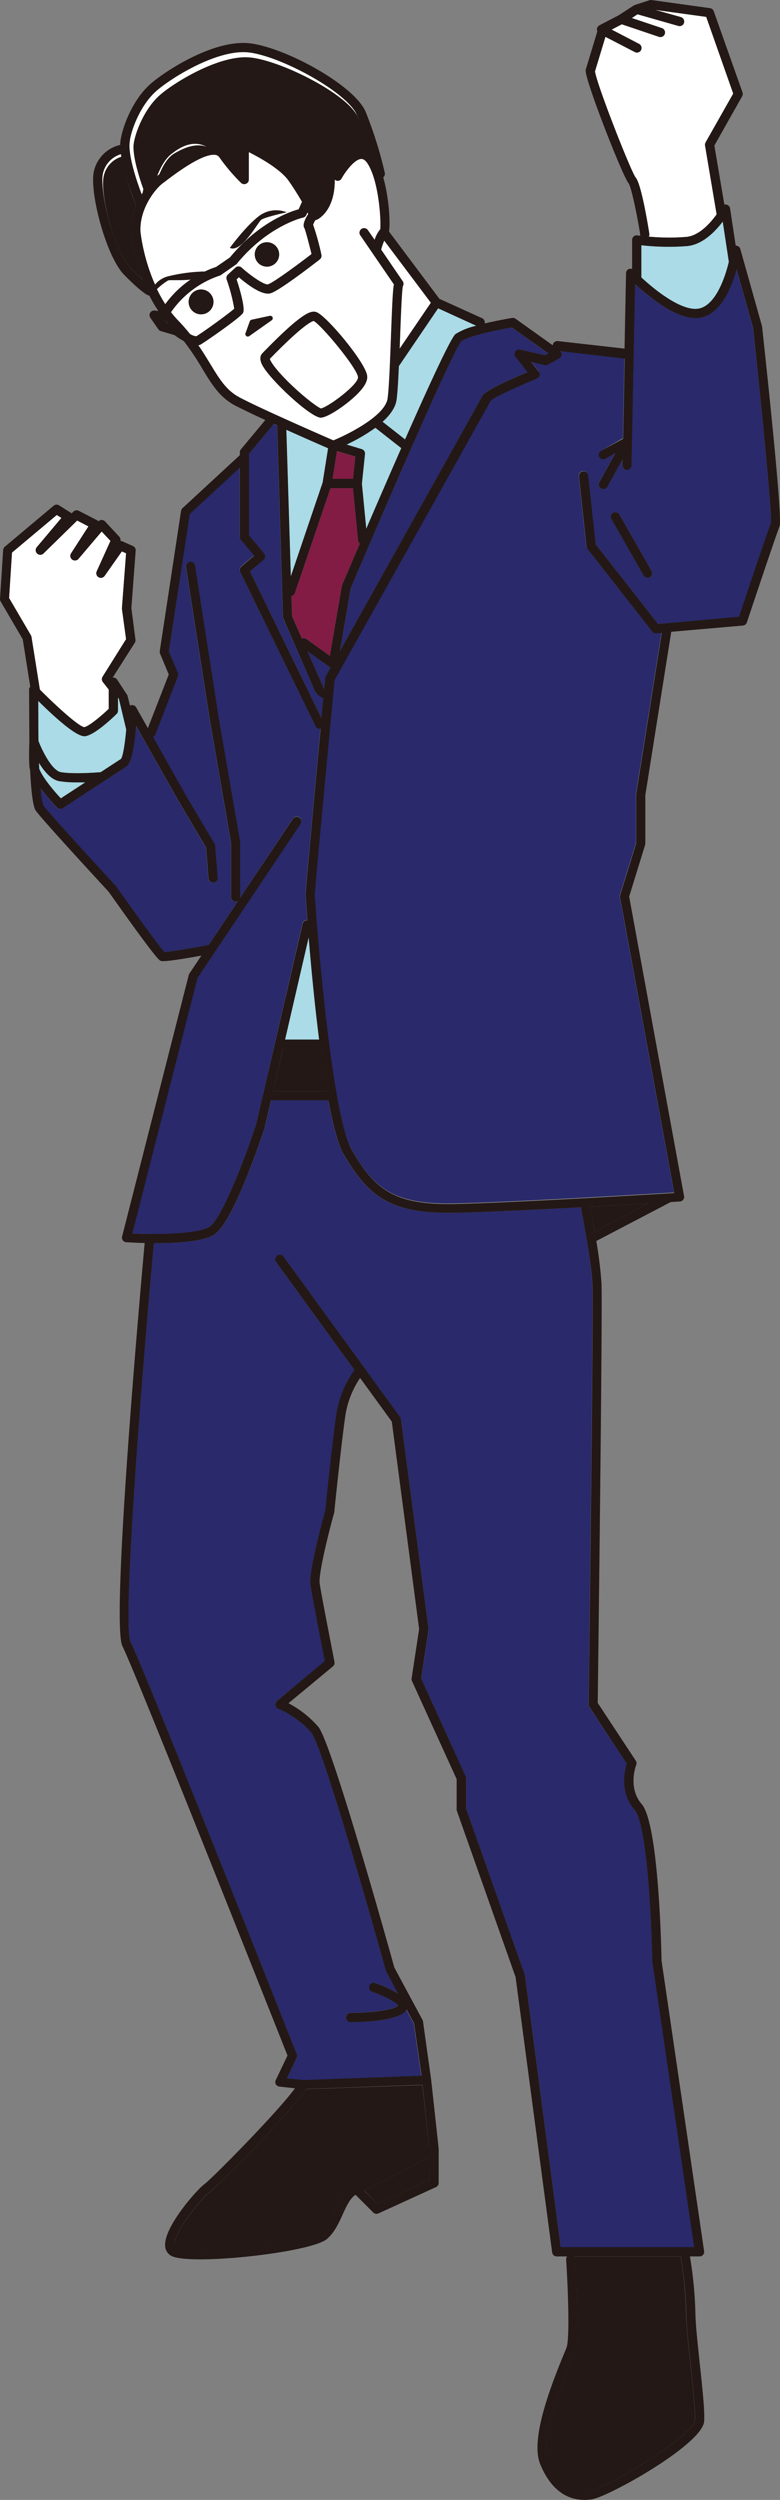 <svg id="people_02" xmlns="http://www.w3.org/2000/svg" width="225.06" height="721.156" viewBox="0 0 225.06 721.156">
  <rect x="0" y="0" width="225.06" height="721.156" fill="#808080" stroke="none"/>
  <path id="パス_1355" data-name="パス 1355" d="M41.42,48.16h0l.683-.6A46,46,0,0,1,56.62,38.891c-4.185-1.941-8.077.13-10.842,1.973C43.675,42.327,42.309,45.406,41.42,48.16Z" transform="translate(3.434 3.239)" fill="#fff"/>
  <path id="パス_1356" data-name="パス 1356" d="M37.069,55.728a1.269,1.269,0,0,1-.184-.3c-.152-.379-3.4-8.825-4.207-15A7.448,7.448,0,0,0,27.5,45.96c-1.225,5.139,3.361,23.212,7.9,27.884,1.464,1.507,2.624,2.6,3.534,3.4a56.647,56.647,0,0,1-3.252-13.53,18.225,18.225,0,0,1,1.388-7.99Z" transform="translate(2.245 3.434)" fill="#fff"/>
  <path id="パス_1357" data-name="パス 1357" d="M38.211,54.983c.314-1.474,2.472-12.132,7.08-15.536,6.125-4.532,11.394-4.055,16.2,1.084.076.065.13.152.206.217l.293.325v.065c1.355,1.865,2.515,3.86,3.545,5l.39-7.058a1.279,1.279,0,0,1,.6-1.084,1.323,1.323,0,0,1,1.236-.1c.434.2,10.159,4.911,13.78,9.953,2.331,3.252,4.792,7.036,5.919,9.064,1.171-1.149,3.2-3.86,2.743-9.616a1.29,1.29,0,0,1,1.225-1.29,1.312,1.312,0,0,1,1.334.943c.824-1.4,3.968-6.266,7.589-6.4a5.833,5.833,0,0,1,3.361.65,93.238,93.238,0,0,0-4.337-10.722c-2.84-6.429-21.542-15.948-30.714-17.054-8.868-1.084-22.214,7.286-26.41,10.842-6.581,5.551-7.763,14.5-7.784,17.346,0,4.163,2.277,10.733,3.469,13.834C38.049,55.254,38.135,55.124,38.211,54.983Z" transform="translate(2.848 1.154)" fill="#fff"/>
  <path id="パス_1358" data-name="パス 1358" d="M45.1,76.374a48.005,48.005,0,0,1,10.842-1.453,25.728,25.728,0,0,1,3.252-1.312l4.033-2.8c8.337-10.126,17.346-13.2,19.807-13.9L84,54.745c-1.084-1.919-2.5-4.152-3.87-6.093-2.4-3.393-8.424-6.722-11.5-8.272v7.914a1.312,1.312,0,0,1-.8,1.214,1.29,1.29,0,0,1-1.431-.249,52.776,52.776,0,0,1-6.266-7.394l-.13-.13a1.507,1.507,0,0,0-1.008-.553c-3.589-.52-11.752,5.659-14.43,7.7l-.694.52c-2.168,1.637-6.83,7.47-6.429,14.094a55.39,55.39,0,0,0,4.141,15.178,7.1,7.1,0,0,1,3.523-2.3Zm26.41-17.346a8.175,8.175,0,0,1,8.088-1.193S73.241,59.212,72.266,60s-5.7,9.627-9.02,8.109c0-.033,4.326-6.006,8.261-9.1Z" transform="translate(3.096 3.43)" fill="#fff"/>
  <path id="パス_1359" data-name="パス 1359" d="M42.34,47.334h0l.672-.51a45.328,45.328,0,0,1,14.181-7.34c-3.87-1.951-7.676-.076-10.365,1.474C44.747,42.152,43.3,44.873,42.34,47.334Z" transform="translate(3.511 3.285)" fill="#231815"/>
  <path id="パス_1360" data-name="パス 1360" d="M51.607,74.35c-2.743.336-5.93.054-6.5.249a16.967,16.967,0,0,0-3.252,2.526,39.583,39.583,0,0,0,2.429,4.337,29.37,29.37,0,0,1,7.329-7.112Z" transform="translate(3.47 6.289)" fill="#fff"/>
  <path id="パス_1361" data-name="パス 1361" d="M37.053,55.626a1.269,1.269,0,0,1-.184-.3,63.489,63.489,0,0,1-4-13.682,7.491,7.491,0,0,0-5.182,5.54c-1.225,5.139,3.155,21.889,7.7,26.562,1.464,1.507,2.624,2.6,3.534,3.4a56.647,56.647,0,0,1-3.252-13.53,18.225,18.225,0,0,1,1.388-7.99Z" transform="translate(2.26 3.536)" fill="#231815"/>
  <path id="パス_1362" data-name="パス 1362" d="M97.316,101.527c-.293-2.689-10.581-15.178-12.8-16.2-.531.1-3.09,1.084-12.652,10.939h0c.228.9,2.092,3.6,6.5,7.806,4.011,3.795,7.351,6.18,8.24,6.5C88.74,110.179,97.544,103.62,97.316,101.527Z" transform="translate(5.995 7.213)" fill="#fff"/>
  <path id="パス_1363" data-name="パス 1363" d="M61.68,75.91a1.323,1.323,0,0,1,.336-1.518l2.168-2.006a1.323,1.323,0,0,1,1.778,0C69,75.14,72.6,77.438,73.551,77.222c1.409-.412,7.979-5.193,12.6-8.76-.835-3.361-1.767-6.874-2.038-7.426-.217-.3-.824-1.182,1.084-4.131l-.239-.445-.325.726a1.323,1.323,0,0,1-.932.759c-.1,0-10.093,2.266-19.1,13.292a1.181,1.181,0,0,1-.271.249l-4.337,3.025a1.084,1.084,0,0,1-.4.184A27.765,27.765,0,0,0,45.58,85.244a25.924,25.924,0,0,0,2.082,2.429c1.268,1.323,2.374,2.6,3.372,3.838a4.412,4.412,0,0,0,1.919.694,133.239,133.239,0,0,0,10.993-7.979A49.948,49.948,0,0,0,61.68,75.91ZM72.153,65.274a3.523,3.523,0,1,1-2.266,4.412,3.523,3.523,0,0,1,2.266-4.412ZM55.294,85.743a3.589,3.589,0,1,1,2.115-1.759,3.589,3.589,0,0,1-2.115,1.759Z" transform="translate(3.784 4.784)" fill="#fff"/>
  <path id="パス_1364" data-name="パス 1364" d="M173.89,68.018a61.527,61.527,0,0,0,10.917.076c3.729-.4,6.949-4.087,8.673-6.5L190.12,41.738a1.453,1.453,0,0,1,.152-.878l7.979-14.094L190.488,4.617,175.755,2.6l7.426,2.114a1.325,1.325,0,1,1-.726,2.548L170.659,3.9l-1.637,1.084L177.7,7.891a1.323,1.323,0,0,1-.423,2.58,1.431,1.431,0,0,1-.423-.065L166.138,6.785,163.2,8.324l7.914,4.12a1.323,1.323,0,0,1-.618,2.5,1.355,1.355,0,0,1-.607-.152l-8.446-4.391-3.014,9.953c.488,3.751,10.3,28.719,11.72,30.616,1.789,1.962,3.979,16.327,3.979,16.447a1.29,1.29,0,0,1-.239.6Z" transform="translate(13.28 0.251)" fill="#fff"/>
  <path id="パス_1365" data-name="パス 1365" d="M184.033,65.989a69.386,69.386,0,0,1-13.313-.239v9.3c4.467,4.152,12.424,10.31,17.119,8.858,4.337-1.344,6.928-8.37,8.131-13.357L194.214,58.92C192.132,61.706,188.511,65.512,184.033,65.989Z" transform="translate(14.314 4.991)" fill="#aadbe7"/>
  <path id="パス_1366" data-name="パス 1366" d="M39.289,54.457c.314-1.474,2.233-9.757,6.841-13.14,6.125-4.521,11.405-4.044,16.208,1.138l.2.228.3.314.054.054c1.344,1.865,2.515,3.86,3.545,5.009L66.869,41a1.258,1.258,0,0,1,.607-1.084,1.344,1.344,0,0,1,1.225,0c.423.184,10.159,4.9,13.78,9.942,2.331,3.252,4.792,7.036,5.919,9.064,1.171-1.149,3.252-3.86,2.743-9.606a1.29,1.29,0,0,1,1.193-1.377,1.268,1.268,0,0,1,1.334.943c.835-1.4,3.979-6.277,7.589-6.4a5.768,5.768,0,0,1,3.35.64,90.983,90.983,0,0,0-4.337-10.722C97.4,25.933,78.7,16.414,69.558,15.3c-8.868-1.084-22.29,7.2-26.4,10.842C38.324,30.4,35.57,38.227,35.57,41.057c0,4.163,2.277,10.744,3.469,13.834C39.159,54.739,39.289,54.6,39.289,54.457Z" transform="translate(2.941 1.312)" fill="#231815"/>
  <path id="パス_1367" data-name="パス 1367" d="M97.94,142.943c3.09-7.177,6.646-15.384,10.115-23.277l-7.481-5.876a51.931,51.931,0,0,1-8.3,4.846l4.337,1.312a1.323,1.323,0,0,1,.932,1.409l-.889,8.532Z" transform="translate(7.713 9.608)" fill="#aadbe7"/>
  <path id="パス_1368" data-name="パス 1368" d="M80.646,173.237a1.333,1.333,0,0,1,1.3.119l6.765,4.9,3.415-20.133a1,1,0,0,1,.087-.293c1.258-2.96,3.036-7.134,5.117-11.991a1.29,1.29,0,0,1-.52-.911l-1.431-15.07h-6.5L78.629,160.043a1.3,1.3,0,0,1-1.019.856l.173,5.822Z" transform="translate(6.479 10.96)" fill="#821c45"/>
  <path id="パス_1369" data-name="パス 1369" d="M93.638,162.329,90.57,180.337c15.915-28.448,40.493-72.389,41.079-73.549s4.955-3.469,13.01-6.83l-3.448-4.412a1.323,1.323,0,0,1,1.333-2.049l7.036,1.637.976-.542L140.062,87.1c-4.955.856-12.858,2.6-14.571,3.968C123.355,93.431,105.282,134.922,93.638,162.329Z" transform="translate(7.57 7.362)" fill="#29296b"/>
  <path id="パス_1370" data-name="パス 1370" d="M88.306,119.634c-1.995-.867-6.83-2.981-12.056-5.334l1.3,42.282,9.183-27.1Z" transform="translate(6.365 9.651)" fill="#aadbe7"/>
  <path id="パス_1371" data-name="パス 1371" d="M107.769,77.107h0c-.3,1.464-.575,8.749-.791,14.647l-.13,3.372,9.02-13.281L102.381,64c-.293.737-.629,1.67-.911,2.569l6.245,9.15a1.323,1.323,0,0,1,.054,1.388Z" transform="translate(8.487 5.418)" fill="#fff"/>
  <path id="パス_1372" data-name="パス 1372" d="M88.55,128.04h5.919l.672-6.4-5.323-1.594Z" transform="translate(7.4 10.135)" fill="#821c45"/>
  <path id="パス_1373" data-name="パス 1373" d="M105.924,108.356c-.314,2.3-1.919,4.467-4.044,6.386l6.5,5.1c6.884-15.579,13.2-29.272,14.571-30.41a19.363,19.363,0,0,1,5.974-2.385L117.893,82,106.585,98.685C106.4,102.827,106.195,106.393,105.924,108.356Z" transform="translate(8.521 6.933)" fill="#aadbe7"/>
  <path id="パス_1374" data-name="パス 1374" d="M43.59,85.3l.412.6.954.282q-.455-.51-.878-1.084a1.084,1.084,0,0,1-.488.206Z" transform="translate(3.616 7.193)" fill="#231815"/>
  <path id="パス_1375" data-name="パス 1375" d="M75.92,278.871h9.844c-1.334-10.549-2.353-21.445-3.014-29.511Z" transform="translate(6.337 21.017)" fill="#aadbe7"/>
  <path id="パス_1376" data-name="パス 1376" d="M184.185,600.36H153.428a1.377,1.377,0,0,1,.325.759c.152,2.32,1.42,22.767-.1,26.594-.13.336-.325.8-.564,1.388-6.5,15.536-8.847,25.684-7.025,30.15,2.645,6.5,6.668,9.335,11.926,8.586,5.757-.824,30.042-16.121,30.3-20.1.184-2.765-.542-9.551-1.247-16.121-.661-6.136-1.279-11.926-1.279-15.232A120.5,120.5,0,0,0,184.185,600.36Z" transform="translate(12.189 50.554)" fill="#231815"/>
  <path id="パス_1377" data-name="パス 1377" d="M100.792,587.391l14.994-6.874V573.85c-4.163,2.277-13.812,7.491-18.756,9.757Z" transform="translate(8.113 48.323)" fill="#231815"/>
  <path id="パス_1378" data-name="パス 1378" d="M72.75,291.285H88.2c-.661-3.86-1.268-8.023-1.832-12.305a1.092,1.092,0,0,1-.249,0H75.6Z" transform="translate(6.07 23.509)" fill="#231815"/>
  <path id="パス_1379" data-name="パス 1379" d="M56.8,585.506c-2.439,1.821-10.614,11.7-10.332,15.46a.7.7,0,0,0,.4.737c4.337,2.342,38.01-1.312,41.892-4.543,1.735-1.453,2.819-3.849,3.87-6.169,1.388-3.057,2.819-6.212,5.854-7.4h0c4.011-1.539,18.008-9.172,21.466-11.058l-1.941-17.769L84.34,555.953C80.4,562.23,59.784,583.208,56.8,585.506Z" transform="translate(3.858 46.717)" fill="#231815"/>
  <path id="パス_1380" data-name="パス 1380" d="M77.344,117.052c6.342,2.873,12.63,5.616,14.43,6.4,4.564-1.886,14.972-7.155,15.655-12.121.423-3.079.7-10.842.965-17.791.369-9.985.553-13.6.846-15.081L99.483,64.2a1.323,1.323,0,0,1,2.168-1.5l1.995,2.916a8.944,8.944,0,0,1,1.659-3.046c.271-2.483-.4-13.921-3.654-18.951-.878-1.355-1.594-1.334-1.832-1.323-1.973.065-4.662,3.784-5.648,5.583a1.194,1.194,0,0,1-1.984.358c.108,9.118-4.911,11.481-5.139,11.579a1.258,1.258,0,0,1-.434.1,9.486,9.486,0,0,0-.694,1.366,75.341,75.341,0,0,1,2.4,8.673,1.344,1.344,0,0,1-.477,1.29c-1.93,1.5-11.665,9-14.159,9.757s-6.733-2.526-9.172-4.618L63.836,77c.759,2.288,2.624,8.283,1.865,9.671S54.469,95.261,53.45,95.8a2.168,2.168,0,0,1-.64.217c1.366,1.973,2.5,3.827,3.556,5.573,2.537,4.174,4.543,7.47,8.348,9.465,2.927,1.539,7.784,3.805,12.609,5.985ZM66.459,92.5,67.7,89.1a.7.7,0,0,1,.51-.455L73.5,87.509a.716.716,0,0,1,.564,1.279l-6.5,4.586a.716.716,0,0,1-1.095-.878Zm4.716,8.977c-.791-1.691-.369-2.656.141-3.177l.249-.26c11.286-11.611,13.8-12.1,15.276-11.611,2.84.878,14.289,14.6,14.712,18.431.13,1.084-.412,2.418-1.659,3.925-2.765,3.361-9.259,7.9-11.568,8.1h-.1C85.183,116.879,73.105,105.571,71.176,101.473Z" transform="translate(4.392 3.592)" fill="#fff"/>
  <path id="パス_1381" data-name="パス 1381" d="M166.971,466.984c0-1.084,1.442-113.836,1.084-121.349s-3.2-21.325-3.252-21.466a1.236,1.236,0,0,1,0-.564c-13.313.726-28.08,1.442-36.644,1.6h-1.767c-17.346,0-23.374-5.323-30.118-16.934-1.637-2.819-3.112-8.5-4.423-15.525H75.382l-1.745,7.589v.108c-.922,2.819-9.161,27.668-14.658,31.072-3.252,2.006-10.842,2.45-16.913,2.45h-.5c-3.881,42.661-9.064,110.583-6.722,115.061,3.469,6.494,46.131,114.259,47.92,118.845a1.344,1.344,0,0,1,0,1.084L79.946,574.9l4.694.531,34.075-1.236-2.168-15.113-2.168-4.011a2.776,2.776,0,0,1-.52.737c-2.7,2.721-13.53,2.83-15.677,2.83a1.334,1.334,0,0,1,0-2.656c4.846,0,12.305-.65,13.855-2.1-.466-.922-3.892-2.765-7.416-3.99a1.323,1.323,0,0,1,.856-2.5,31.353,31.353,0,0,1,6.5,3.014l-3.415-6.375a2.021,2.021,0,0,1-.108-.271C101.3,518,89.682,478.509,87.026,475.213c-3.534-4.337-9.551-7-9.616-7.025a1.333,1.333,0,0,1-.314-2.244L90.9,454.56c-.716-3.643-3.654-18.669-4.141-22.052-.553-3.892,3.664-19.33,4.337-21.585.173-1.659,2.266-21.4,3.252-28.134a29.4,29.4,0,0,1,5.139-12.175L76.878,339.5a1.336,1.336,0,0,1,2.168-1.561L112.655,384.2a1.3,1.3,0,0,1,.239.607l7.947,60.344a1.084,1.084,0,0,1,0,.369l-2.114,14.094L131.573,487.8a1.366,1.366,0,0,1,.119.553v8.8l16.913,47.854a1.084,1.084,0,0,1,.065.271l10.321,78.352H197.5l-12.088-82.341a.825.825,0,0,1,0-.163c-.293-15.493-1.886-39.9-5.1-43.6-4.337-5.02-2.916-11.275-2.277-13.335L167.2,467.754a1.258,1.258,0,0,1-.228-.77Z" transform="translate(2.831 24.668)" fill="#29296b"/>
  <path id="パス_1382" data-name="パス 1382" d="M157.1,321.328c0,.26.64,3.166,1.312,6.971l15.482-8.1c-4.575.271-10.495.607-16.869.954C157,321.219,157.074,321.262,157.1,321.328Z" transform="translate(13.161 26.978)" fill="#231815"/>
  <path id="パス_1383" data-name="パス 1383" d="M205.5,71.62c-1.388,5.063-4.239,12.11-9.541,13.758-3.567,1.084-8.391-.564-14.322-4.965a65.681,65.681,0,0,1-5.421-4.51l-1.03,52.321a1.333,1.333,0,0,1-1.344,1.3,1.312,1.312,0,0,1-1.3-1.355V126.5l-4.337,7.849a1.323,1.323,0,0,1-1.16.683,1.366,1.366,0,0,1-.64-.163,1.323,1.323,0,0,1-.52-1.8l4.629-8.413-2.743,1.583a1.326,1.326,0,0,1-1.323-2.3l6.266-3.6.455-23.157-18.593-2.168a1.323,1.323,0,0,1-.282,2.092l-3.252,1.8a1.334,1.334,0,0,1-.954.141l-3.914-.932,2.168,2.8a1.312,1.312,0,0,1,.239,1.16,1.29,1.29,0,0,1-.781.878c-5.7,2.353-12.338,5.421-13.281,6.342-1.8,3.35-41.913,75.012-45.068,80.65-1.594,16.945-5.659,60.235-5.692,61.8,0,2.689,4.488,63.141,10.657,73.722,6.5,11.286,12.11,15.948,29.554,15.6,16.338-.325,55.378-2.667,63.5-3.155l-15.633-85.16a1.377,1.377,0,0,1,0-.629l4.64-14.983v-13.9a1.332,1.332,0,0,1,0-.206l7.394-46.619-1.539.13h-.119a1.333,1.333,0,0,1-1.084-.5l-18.7-23.851a1.41,1.41,0,0,1-.282-.683l-2.168-20.328a1.334,1.334,0,0,1,2.645-.282l2.168,19.948,18.094,23.092,23.353-2.038c1.626-4.846,8.218-24.589,9.2-27,.347-2.895-2.895-35.127-5.193-56.376Zm-24.99,88.8a1.355,1.355,0,0,1-.661.184,1.334,1.334,0,0,1-1.149-.672l-9.28-16.262a1.323,1.323,0,1,1,2.3-1.312L181,158.623a1.312,1.312,0,0,1-.488,1.8Z" transform="translate(6.997 6.059)" fill="#29296b"/>
  <path id="パス_1384" data-name="パス 1384" d="M24.153,198.168c1.258-.184,4.824-3.133,7.08-5.291V187.3l-1.7-2.168a1.323,1.323,0,0,1-.087-1.518l6.787-10.842L35.038,164.1a2.352,2.352,0,0,1,0-.282l1.193-15.774-1.214-.542-4.976,7.069a1.325,1.325,0,0,1-2.288-1.312l3.968-8.771-2.537-2.7-6.624,7.784a1.342,1.342,0,0,1-2.168-1.583l4.987-7.719-3.252-1.691-9.757,9.551a1.334,1.334,0,0,1-1.941-1.811l7.155-8.5L16.228,137,3.3,147.842,2.47,160.96l6.3,10.733a1.409,1.409,0,0,1,.163.466l2.428,15.178C16.553,192.574,22.679,197.994,24.153,198.168Z" transform="translate(0.156 11.561)" fill="#fff"/>
  <path id="パス_1385" data-name="パス 1385" d="M59.519,343.428c3.513-2.168,10.148-19.276,13.519-29.576L86.4,255.9a1.312,1.312,0,0,1,1.409-1c-.358-4.564-.542-7.448-.542-7.589,0-1.084,2.656-29.424,4.337-47.7a1.085,1.085,0,0,1-.325,0,1.312,1.312,0,0,1-1.193-.737L68.4,154.428a1.312,1.312,0,0,1,.336-1.594l3.686-3.122-3.849-4.6a1.355,1.355,0,0,1-.314-.846V124.44L53.838,137.786l-5.963,39.647,2.548,6.158a1.3,1.3,0,0,1,0,.987l-6.5,16.8a1.258,1.258,0,0,1-.694.716l9.649,17.13,8.12,13.715a1.312,1.312,0,0,1,.173.564l.726,9.215a1.327,1.327,0,0,1-2.645.206l-.694-8.9-7.969-13.465-12.24-21.683c-.4,5.486-1.225,10.842-2.884,11.861-1.962,1.247-18.073,11.817-18.235,11.926a1.334,1.334,0,0,1-1.68-.184,58.8,58.8,0,0,1-4.716-5.486,17.693,17.693,0,0,0,.813,4.911c1.008,1.518,13.01,14.669,20.827,23.136a1.593,1.593,0,0,1,.108.141c4.651,6.57,12.262,17.13,13.921,18.983,1.572-.065,7.416-1.084,12.793-2.049l8.543-12.76a1.247,1.247,0,0,1-.748.26,1.323,1.323,0,0,1-1.323-1.323V232.682L59.639,197.2l-6.874-44.1a1.344,1.344,0,0,1,1.084-1.518,1.323,1.323,0,0,1,1.518,1.084l6.863,44.092,6.147,35.571a1.615,1.615,0,0,1,0,.228v15.72a1.279,1.279,0,0,1-.065.293l15.341-22.919a1.325,1.325,0,1,1,2.2,1.474L56.082,271.57l-18.8,73.722C43.474,345.607,55.877,345.694,59.519,343.428Z" transform="translate(0.859 10.504)" fill="#29296b"/>
  <path id="パス_1386" data-name="パス 1386" d="M70.508,151.95l-3.914,3.35,20.653,42.282c.542-5.713.943-10.05,1.084-11.546a1.4,1.4,0,0,1,.163-.52l1.334-2.418h0l-6.657-4.814,4.684,10.625a1.323,1.323,0,0,1-.683,1.745,1.3,1.3,0,0,1-1.745-.683l-9.215-20.957a1.29,1.29,0,0,1-.119-.488L74.4,113.235l-1.008-.455a1.29,1.29,0,0,1-.2.358l-6.917,8.3v23.429l4.337,5.236A1.333,1.333,0,0,1,70.508,151.95Z" transform="translate(5.526 9.523)" fill="#29296b"/>
  <path id="パス_1387" data-name="パス 1387" d="M16.779,207.1c3.48.607,9.963.141,11.47,0,2.8-1.832,5.15-3.372,5.833-3.805.575-.65,1.16-4.282,1.539-8.489l-2.1-8.771-.282-.434v3.795a1.333,1.333,0,0,1-.4.943c-1.019,1-6.234,6.017-9.053,6.418-2.3.336-8.25-4.922-13.563-10.18l.065,11.514C11.554,201.418,14.318,206.687,16.779,207.1Z" transform="translate(0.808 15.651)" fill="#aadbe7"/>
  <path id="パス_1388" data-name="パス 1388" d="M23.788,208.558H21.554a32.179,32.179,0,0,1-5.247-.347c-2.353-.4-4.337-2.819-5.887-5.291l.065,1.648c.846,2.309,3.892,6.071,6.245,8.576Z" transform="translate(0.825 17.109)" fill="#aadbe7"/>
  <path id="パス_1389" data-name="パス 1389" d="M219.884,93.933,213.65,71.784a1.323,1.323,0,0,0-1.323-.954L210.7,60.075a1.344,1.344,0,0,0-1.084-1.084,1.236,1.236,0,0,0-.564,0l-2.884-17.032L214.2,27.724a1.355,1.355,0,0,0,.1-1.084L205.985,3.19a1.312,1.312,0,0,0-1.084-.867L188.161,0a1.388,1.388,0,0,0-.6,0l-4.2,1.355a.748.748,0,0,0-.206.108.347.347,0,0,0-.1,0l-4.423,2.873-5.648,2.949a1.344,1.344,0,0,0-.7,1.182,1.2,1.2,0,0,0,.152.585.986.986,0,0,0-.1.184l-3.252,10.722a1.225,1.225,0,0,0-.054.445c.152,3.632,10.842,30.779,12.381,32.427,1,1.366,3.177,13.14,3.339,14.723a1.322,1.322,0,0,0,.076.412l-.878-.1a1.323,1.323,0,0,0-1.507,1.312v8.381a1.377,1.377,0,0,0-.911,0,1.312,1.312,0,0,0-.846,1.214l-.434,21.759-19.233-2.168a1.323,1.323,0,0,0-1.474,1.16s0,0,0,.065l-10.744-7.676a1.334,1.334,0,0,0-.987-.228c-.7.119-4.25.726-7.914,1.594a1.323,1.323,0,0,0-.716-1.5l-12.348-5.605L112.292,66.765c.412-2.6,0-9.757-1.67-15.644a1.323,1.323,0,0,0,.455-1.3,117.719,117.719,0,0,0-5.583-17.726C102.134,24.5,82.522,13.75,72.266,12.481c-10.56-1.3-24.935,8.229-28.958,11.85-5.562,4.987-8.543,13.953-8.576,17.346v.1a10.083,10.083,0,0,0-7.589,7.589c-1.366,5.93,3.458,24.361,8.63,29.782,4.781,4.911,6.7,5.876,6.906,5.974a1.4,1.4,0,0,0,.51.119v.087h0a38.367,38.367,0,0,0,2.548,4.337l-1.084-.119a1.334,1.334,0,0,0-1.236,2.071l2.32,3.339a1.3,1.3,0,0,0,.7.52l3.968,1.171a25.229,25.229,0,0,0,2.71,1.756,76,76,0,0,1,5.421,8.131c2.645,4.337,4.922,8.1,9.389,10.44,2.168,1.084,5.247,2.613,8.673,4.163l-7.036,8.446a1.3,1.3,0,0,0-.314.856v.9h-.076L52.7,146.569a1.344,1.344,0,0,0-.412.781l-6.147,40.471a1.409,1.409,0,0,0,.087.7l2.515,6.017-6.028,15.482-3.372-5.974a1.323,1.323,0,0,0-1.464-.64,1.008,1.008,0,0,0-.314.13l-.7-2.765a1.225,1.225,0,0,0-.184-.423l-2.851-4.337a1.3,1.3,0,0,0-1.279-.564l6.4-10.061a1.355,1.355,0,0,0,.184-.889l-1.182-9.118,1.247-16.577a1.323,1.323,0,0,0-.781-1.312l-3.122-1.377a1.192,1.192,0,0,0-.51-.108,1.344,1.344,0,0,0-.325-1.214l-4.1-4.4a1.323,1.323,0,0,0-1.876-.065,1.42,1.42,0,0,0-.293-.206l-5.421-2.8a1.312,1.312,0,0,0-1.529.228l-.531.51a1.183,1.183,0,0,0-.184-.141l-3.437-2.168a1.323,1.323,0,0,0-1.561.108L1.427,157.692a1.323,1.323,0,0,0-.466.932L.05,172.719a1.344,1.344,0,0,0,.184.759l6.375,10.9,2.168,13.682a1.333,1.333,0,0,0-.336.867l.076,14.961c0,.39-.173,3.48,0,6.971a5.312,5.312,0,0,0,.217,1.225c.239,4.965.7,10.332,1.626,11.72,1.442,2.168,18.767,20.957,21.033,23.407,13.725,19.406,14.549,19.732,14.994,19.916a1.767,1.767,0,0,0,.77.108c1.084,0,3.762-.282,11-1.6L54.7,280.8a1.084,1.084,0,0,0-.184.412L35.274,356.688a1.323,1.323,0,0,0,.206,1.084,1.355,1.355,0,0,0,.987.553c.607,0,2.634.163,5.323.217-1.5,16.468-9.757,109.9-6.407,116.34C38.635,481.03,79.649,584.5,83,592.936L79.627,600a1.334,1.334,0,0,0,0,1.214,1.355,1.355,0,0,0,1.008.672l4.521.51c-5.1,6.96-23.754,25.868-26.128,27.646S47.287,642.493,47.7,647.859a3.393,3.393,0,0,0,1.789,2.873c1.312.694,4.337,1,8.359,1,12.229,0,32.915-2.873,36.493-5.844,2.168-1.843,3.415-4.521,4.586-7.112,1.084-2.363,2.092-4.608,3.7-5.67l5.117,5.106a1.366,1.366,0,0,0,.943.39,1.453,1.453,0,0,0,.553-.119l16.6-7.589a1.334,1.334,0,0,0,.781-1.2V619.78l-2.168-19.873h0l-2.353-16.8a1.454,1.454,0,0,0-.141-.434l-8.12-15.1c-2.017-7.253-18.062-64.594-21.889-69.386a29.175,29.175,0,0,0-8.673-6.874L96.1,480.683a1.29,1.29,0,0,0,.455-1.269c0-.2-3.74-18.983-4.272-22.7-.369-2.559,2.407-14,4.25-20.6a1.541,1.541,0,0,0,0-.217c0-.206,2.168-21.184,3.252-28.123a26.768,26.768,0,0,1,4.163-10.3l9.15,12.587,7.882,59.834-2.168,14.267a1.344,1.344,0,0,0,.108.748L131.807,513.2v8.749a1.236,1.236,0,0,0,.076.444l16.934,47.93,10.549,79.414a1.323,1.323,0,0,0,1.312,1.149H163.7a1.323,1.323,0,0,0-.3.932c.553,8.543,1.084,23.006.087,25.445-.119.314-.314.77-.553,1.344-4.337,10.484-9.866,25.228-7.025,32.167,3.383,8.283,8.511,10.354,12.782,10.354a14.948,14.948,0,0,0,2.006-.141c4.922-.7,32.134-15.948,32.525-22.55.206-2.992-.51-9.595-1.258-16.577-.618-5.8-1.268-11.8-1.268-14.95a120.044,120.044,0,0,0-1.572-16.024H201.9a1.312,1.312,0,0,0,1.008-.455,1.344,1.344,0,0,0,.3-1.084l-12.273-83.751c-.087-4.434-.9-39.626-5.746-45.209-4.087-4.727-1.594-11.232-1.572-11.3a1.312,1.312,0,0,0-.13-1.214l-10.972-16.653c.108-8.6,1.431-113.706,1.084-121.1a116.307,116.307,0,0,0-1.5-12.153l21.466-11.232,2.634-.163a1.312,1.312,0,0,0,1.225-1.561l-15.839-86.407,4.6-14.875a1.084,1.084,0,0,0,.065-.39V229.355l7.481-47.128,20.675-1.8a1.323,1.323,0,0,0,1.138-.9c3.48-10.43,8.858-26.421,9.432-27.7.8-1.767-2.3-32.351-5.041-57.7A1.5,1.5,0,0,0,219.884,93.933ZM210.354,75.5c-1.2,4.987-3.795,12.012-8.131,13.357C197.528,90.312,189.571,84.154,185.1,80V70.711a69.386,69.386,0,0,0,13.313.239c4.456-.477,8.077-4.282,10.18-7.069Zm-26.93-24.35c-1.42-1.9-11.232-26.865-11.72-30.616l3.014-9.953,8.5,4.391a1.355,1.355,0,0,0,.607.152,1.323,1.323,0,0,0,.618-2.5L176.528,8.5l2.938-1.539,10.711,3.621a1.431,1.431,0,0,0,.423.065,1.323,1.323,0,0,0,.423-2.58L182.35,5.163l1.637-1.084,11.8,3.361a1.325,1.325,0,0,0,.726-2.548l-7.426-2.071,14.734,2.017,7.806,22.117-7.979,14.094a1.453,1.453,0,0,0-.152.878L206.83,61.8c-1.745,2.439-4.965,6.125-8.673,6.5a61.525,61.525,0,0,1-10.917-.076,1.29,1.29,0,0,0,.184-.64C187.4,67.48,185.212,53.126,183.424,51.153Zm-35.7,43.279,10.495,7.481-.976.542-7.08-1.626a1.323,1.323,0,0,0-1.355,2.1l3.448,4.4c-8.034,3.361-12.392,5.648-13.01,6.83s-25.163,45.1-41.079,73.549l3.068-18.008c11.644-27.407,29.717-68.9,31.9-71.261C134.864,97.034,142.768,95.289,147.722,94.432ZM85.156,170.973,95.4,140.79h6.5l1.453,15.07a1.29,1.29,0,0,0,.52.911c-2.082,4.857-3.86,9.031-5.117,11.991a1,1,0,0,0-.087.293l-3.437,20.133-6.765-4.879a1.333,1.333,0,0,0-1.3-.119l-2.862-6.5-.173-5.822A1.3,1.3,0,0,0,85.156,170.973Zm-1.193-4.738-1.3-42.282c5.226,2.353,10.061,4.467,12.056,5.334l-1.572,9.9ZM104.4,129.526l-4.337-1.312a51.932,51.932,0,0,0,8.3-4.846l7.481,5.876c-3.469,7.893-7.025,16.1-10.115,23.277l-1.258-13.01.889-8.532A1.323,1.323,0,0,0,104.4,129.526Zm-1.811,2.168-.672,6.4H96l1.268-7.99Zm34.877-37.75a19.363,19.363,0,0,0-5.974,2.385c-1.366,1.084-7.687,14.831-14.571,30.41l-6.5-5.1c2.168-1.919,3.729-4.087,4.044-6.386.271-1.962.477-5.529.661-9.671L126.462,88.9ZM110.916,69.388,124.37,87.32l-9.02,13.248.13-3.372c.217-5.9.488-13.183.791-14.647h0a1.323,1.323,0,0,0,0-1.42l-6.245-9.15A16.355,16.355,0,0,1,110.916,69.388ZM45.075,26.3C49.26,22.553,62.877,14,71.94,15.116c9.3,1.138,28.188,11.416,31.137,18.051a88.41,88.41,0,0,1,3.751,10.842,4.109,4.109,0,0,0-2.656-.889c-3.643.13-6.841,5.171-7.687,6.624a1.312,1.312,0,0,0-2.58.444c.466,5.941-1.323,8.749-2.515,9.931a110.172,110.172,0,0,0-5.865-9.584c-3.686-5.215-14.018-9.866-14.463-10.061a1.323,1.323,0,0,0-1.865,1.2v6.711a52.365,52.365,0,0,1-3.74-4.716v-.054h0l-.3-.325a2.061,2.061,0,0,0-.206-.228C60.069,37.7,54.442,37.33,48.208,41.981,43.449,45.537,41.5,54.069,41.194,55.6c-.1.141-.173.282-.26.423-1.214-3.187-3.578-9.985-3.534-14.3C37.41,38.8,40.11,30.717,45.075,26.3Zm14.549,15.98c-4.087,1.084-9.237,4.64-13.541,7.914l-.672.51h0c.965-2.461,2.374-5.106,4.337-6.5C52.252,42.284,55.765,40.3,59.624,42.284ZM37.692,77.248c-4.543-4.673-9.161-22.1-7.936-27.234a7.492,7.492,0,0,1,5.182-5.562c.835,6.2,4.087,14,4.239,14.376a1.268,1.268,0,0,0,.184.3,18.225,18.225,0,0,0-1.42,7.99,56.647,56.647,0,0,0,3.252,13.53C40.316,79.85,39.156,78.755,37.692,77.248Zm2.895-10.321c-.4-6.657,4.25-12.489,6.429-14.094l.694-.52c2.667-2.038,10.776-8.218,14.506-7.654a1.507,1.507,0,0,1,1.008.553l.13.13a52.776,52.776,0,0,0,6.266,7.394,1.29,1.29,0,0,0,1.431.249,1.312,1.312,0,0,0,.8-1.214V43.856c3.079,1.55,9.107,4.879,11.5,8.272,1.366,1.941,2.743,4.174,3.87,6.093l-.965,2.168c-2.5.618-11.459,3.7-19.807,13.823l-4.033,2.765a25.728,25.728,0,0,0-3.252,1.312,48.006,48.006,0,0,0-10.842,1.453,7.1,7.1,0,0,0-3.513,2.374,55.389,55.389,0,0,1-4.228-15.189Zm4.705,16.457a16.966,16.966,0,0,1,3.252-2.526c.618-.2,3.805.087,6.5-.249A29.37,29.37,0,0,0,47.7,87.754a39.582,39.582,0,0,1-2.407-4.369ZM47.7,93.055l-.412-.6a1.084,1.084,0,0,0,.488-.163q.423.542.878,1.084Zm7.134,3.252c-1-1.236-2.1-2.515-3.372-3.838a25.922,25.922,0,0,1-2.082-2.428A27.765,27.765,0,0,1,63.386,79.493a1.084,1.084,0,0,0,.4-.184l4.337-3.025a1.182,1.182,0,0,0,.271-.249c9-10.982,18.994-13.27,19.092-13.292a1.323,1.323,0,0,0,.932-.759l.325-.726.239.444c-1.876,2.949-1.268,3.827-1.084,4.131.271.553,1.2,4.066,2.038,7.426-4.618,3.567-11.188,8.348-12.6,8.76-.911.217-4.51-2.082-7.589-4.835a1.323,1.323,0,0,0-1.778,0L65.8,79.189a1.323,1.323,0,0,0-.336,1.474,49.947,49.947,0,0,1,2.168,8.359C66.064,90.453,57.955,96.286,56.643,97a4.413,4.413,0,0,1-1.843-.694Zm14.354,18.311c-3.805-1.995-5.811-5.291-8.348-9.465-1.084-1.745-2.168-3.6-3.556-5.573a2.168,2.168,0,0,0,.64-.217c1.019-.542,11.535-7.806,12.251-9.129s-1.084-7.383-1.865-9.671l.672-.618c2.439,2.092,6.722,5.334,9.172,4.618s12.229-8.24,14.159-9.757a1.344,1.344,0,0,0,.477-1.366,75.338,75.338,0,0,0-2.4-8.673,9.485,9.485,0,0,1,.672-1.344,1.257,1.257,0,0,0,.434-.1c.228-.1,5.247-2.461,5.139-11.579a1.3,1.3,0,0,0,2.017-.358c.987-1.8,3.675-5.518,5.648-5.583.239,0,.954,0,1.832,1.323,3.252,5.03,3.925,16.468,3.654,18.951a8.944,8.944,0,0,0-1.615,3.1l-2.038-2.916a1.323,1.323,0,0,0-2.168,1.5l9.757,14.257c-.293,1.485-.477,5.1-.846,15.081-.26,6.9-.542,14.712-.965,17.791-.683,4.965-11.091,10.234-15.655,12.121-1.8-.781-8.088-3.523-14.43-6.4h0c-4.857-2.19-9.747-4.456-12.674-6Zm2.7,16.262,6.917-8.3a1.29,1.29,0,0,0,.2-.358l1.008.455L81.7,177.966a1.29,1.29,0,0,0,.119.488L91,199.486a5.421,5.421,0,0,0,2.363,1.876c.184,0-.173.076,0,0,.672-.3.358-2.266.065-2.938L88.755,187.81l6.646,4.77h0l-1.355,2.429a1.4,1.4,0,0,0-.163.52c-.141,1.5-.542,5.833-1.084,11.546L72.168,164.794l3.914-3.307a1.334,1.334,0,0,0,.163-1.865l-4.337-5.236ZM9.135,183.712a1.41,1.41,0,0,0-.163-.466l-6.3-10.766.835-13.107,12.923-10.842,1.334.846-7.155,8.5a1.334,1.334,0,0,0,1.941,1.811l9.757-9.551,3.252,1.691-4.965,7.7a1.342,1.342,0,0,0,2.168,1.583l6.624-7.817,2.537,2.7-3.979,8.8a1.325,1.325,0,0,0,2.288,1.312l4.976-7.069,1.214.542-1.193,15.774a2.352,2.352,0,0,0,0,.282l1.193,8.738-6.787,10.842a1.323,1.323,0,0,0,.087,1.518l1.7,2.168v5.573c-2.255,2.168-5.822,5.106-7.08,5.291-1.474-.173-7.589-5.594-12.793-10.842Zm1.941,18.431c5.312,5.258,11.264,10.516,13.563,10.18,2.819-.4,8.034-5.421,9.053-6.418a1.333,1.333,0,0,0,.4-.943v-3.795l.282.434,2.1,8.836c-.379,4.207-.965,7.838-1.539,8.489-.683.434-3.036,1.973-5.833,3.805-1.507.119-7.99.585-11.47,0-2.428-.412-5.226-5.681-6.5-9.053Zm.217,17.889c1.507,2.472,3.534,4.89,5.887,5.291a32.178,32.178,0,0,0,5.247.347H24.66L17.6,230.3c-2.353-2.5-5.421-6.266-6.245-8.576ZM38.234,355.789l18.8-73.722L86.8,237.616a1.325,1.325,0,0,0-2.2-1.474L69.262,259.017a1.28,1.28,0,0,0,.065-.293V243a1.618,1.618,0,0,0,0-.228L63.18,207.206l-6.863-44.092a1.323,1.323,0,0,0-1.518-1.084,1.344,1.344,0,0,0-1.084,1.518l6.874,44.1,6.125,35.484v15.612a1.323,1.323,0,0,0,1.323,1.323,1.246,1.246,0,0,0,.748-.26l-8.543,12.76c-5.421,1.008-11.221,1.984-12.793,2.049-1.659-1.854-9.269-12.414-13.921-18.983a1.6,1.6,0,0,0-.108-.141C25.6,247.027,13.6,233.876,12.594,232.358a17.693,17.693,0,0,1-.813-4.911,58.806,58.806,0,0,0,4.716,5.486,1.334,1.334,0,0,0,1.68.184c.163-.108,16.262-10.679,18.235-11.926,1.659-1.084,2.483-6.375,2.884-11.861l12.24,21.683,7.979,13.465.694,8.9a1.327,1.327,0,0,0,2.645-.206l-.726-9.215a1.312,1.312,0,0,0-.173-.564l-8.12-13.715-9.649-17.13a1.258,1.258,0,0,0,.694-.716l6.5-16.8a1.3,1.3,0,0,0,0-.987l-2.6-6.136L54.8,148.26l14.419-13.346V154.83a1.355,1.355,0,0,0,.314.846l3.849,4.6L69.7,163.4a1.312,1.312,0,0,0-.336,1.594l21.683,44.45a1.312,1.312,0,0,0,1.193.737,1.084,1.084,0,0,0,.325,0c-1.713,18.268-4.337,46.619-4.337,47.7,0,.108.184,2.992.542,7.589a1.312,1.312,0,0,0-1.409,1L73.946,324.327c-3.372,10.3-10.007,27.4-13.519,29.576S44.381,356.081,38.234,355.789ZM82.3,299.857l6.808-29.511c.661,8.066,1.68,18.962,3.014,29.511Zm9.909,2.624a1.085,1.085,0,0,0,.249,0c.564,4.282,1.171,8.446,1.832,12.305H78.868l2.83-12.305Zm31.733,326.33-14.994,6.852-3.795-3.729c4.944-2.277,14.593-7.491,18.756-9.757Zm-.087-9.638c-3.458,1.886-17.455,9.519-21.466,11.058h0c-3.036,1.193-4.467,4.337-5.854,7.4-1.084,2.32-2.168,4.716-3.87,6.169-3.881,3.252-37.544,6.884-41.892,4.543-.173-.087-.369-.239-.4-.737-.282-3.762,7.893-13.639,10.332-15.46,3.025-2.277,23.645-23.277,27.581-29.554l33.674-1.214Zm75.457,62.946c.7,6.57,1.431,13.357,1.247,16.121-.26,3.979-24.545,19.276-30.3,20.1-5.291.748-9.313-2.168-11.926-8.586-1.821-4.467.531-14.614,7.025-30.15.239-.585.434-1.084.564-1.388,1.518-3.784.249-24.274.1-26.594a1.377,1.377,0,0,0-.325-.759h30.757a120.507,120.507,0,0,1,1.615,16.024c-.033,3.318.585,9.118,1.247,15.254ZM180.887,508.784c-.64,2.06-2.071,8.315,2.277,13.335,3.252,3.708,4.8,28.112,5.1,43.6a.823.823,0,0,0,0,.163l12.067,82.331H161.849l-10.321-78.352a1.083,1.083,0,0,0-.065-.271L134.55,521.74v-8.8a1.366,1.366,0,0,0-.119-.553L121.584,484.2,123.7,470.1a1.084,1.084,0,0,0,0-.369l-7.947-60.344a1.3,1.3,0,0,0-.239-.607L81.9,362.521a1.336,1.336,0,1,0-2.168,1.561l22.6,31.115A29.4,29.4,0,0,0,97.2,407.372c-1.084,6.733-3.122,26.475-3.252,28.134-.629,2.255-4.846,17.693-4.337,21.585.488,3.383,3.426,18.431,4.141,22.052l-13.769,11.47a1.333,1.333,0,0,0,.314,2.244c.065,0,6.082,2.645,9.616,7.025,2.656,3.252,14.278,42.791,21.434,68.54a2.014,2.014,0,0,0,.108.271l3.415,6.375a31.362,31.362,0,0,0-6.5-3.014,1.323,1.323,0,1,0-.856,2.5c3.523,1.225,6.949,3.068,7.416,3.99-1.55,1.453-9.009,2.1-13.855,2.1a1.334,1.334,0,0,0,0,2.656c2.168,0,13.01-.141,15.753-2.916a2.775,2.775,0,0,0,.52-.737l2.168,4.011,2.168,15.113-34.075,1.236-4.781-.477,2.819-5.963a1.344,1.344,0,0,0,0-1.084c-1.789-4.564-44.45-112.329-47.92-118.823-2.342-4.445,2.84-72.4,6.722-115.061h.466c6.082,0,13.693-.444,16.913-2.45,5.5-3.4,13.736-28.253,14.658-31.072v-.108l1.745-7.589H94.773c1.312,7.025,2.786,12.706,4.423,15.525,6.743,11.611,12.815,16.934,30.118,16.934h1.767c8.565-.163,23.331-.878,36.644-1.6a1.236,1.236,0,0,0,0,.564c0,.141,2.873,14.094,3.252,21.466s-1.084,120.211-1.084,121.349a1.258,1.258,0,0,0,.217.748Zm-9.27-153.538c-.672-3.805-1.258-6.711-1.312-6.971,0-.065-.054-.108-.076-.173,6.375-.347,12.294-.683,16.869-.954Zm50.868-204.363c-.987,2.407-7.589,22.149-9.2,27l-23.353,2.092L171.91,156.977l-2.168-19.948a1.334,1.334,0,0,0-2.645.282l2.168,20.328a1.409,1.409,0,0,0,.282.683l18.7,23.851a1.334,1.334,0,0,0,1.084.5h.119l1.539-.13L183.6,229.16a1.334,1.334,0,0,0,0,.206v13.9l-4.64,14.983a1.377,1.377,0,0,0,0,.629l15.633,85.269c-8.12.488-47.161,2.83-63.5,3.155-17.444.347-22.995-4.337-29.554-15.6-6.169-10.625-10.625-71.077-10.657-73.722,0-1.539,4.1-44.83,5.692-61.8,3.155-5.638,43.269-77.3,45.068-80.65.943-.932,7.589-3.99,13.281-6.342a1.29,1.29,0,0,0,.781-.878,1.312,1.312,0,0,0-.239-1.16l-2.168-2.8,3.914.932a1.333,1.333,0,0,0,.954-.141l3.252-1.8a1.323,1.323,0,0,0,.282-2.092l18.593,2.168-.455,23.157L173.46,130a1.326,1.326,0,0,0,1.323,2.3l2.808-1.615-4.629,8.413a1.323,1.323,0,0,0,.52,1.8,1.366,1.366,0,0,0,.64.163,1.323,1.323,0,0,0,1.16-.683l4.337-7.849v1.67a1.312,1.312,0,0,0,1.3,1.355,1.333,1.333,0,0,0,1.344-1.3l1.03-52.321a65.679,65.679,0,0,0,5.421,4.51c5.93,4.4,10.755,6.071,14.322,4.965,5.3-1.648,8.153-8.673,9.541-13.758l4.749,16.9c2.266,21.206,5.507,53.438,5.161,56.333Z" transform="translate(-0.048 0.03)" fill="#231815"/>
  <path id="パス_1390" data-name="パス 1390" d="M165.082,136.922a1.323,1.323,0,0,0-2.3,1.312l9.28,16.262a1.334,1.334,0,0,0,1.149.672,1.355,1.355,0,0,0,.661-.184,1.312,1.312,0,0,0,.488-1.8Z" transform="translate(13.632 11.498)" fill="#231815"/>
  <path id="パス_1391" data-name="パス 1391" d="M72.439,84l-5.3,1.138a.7.7,0,0,0-.51.455L65.4,88.987a.716.716,0,0,0,1.084.824l6.5-4.586A.716.716,0,0,0,72.439,84Z" transform="translate(5.448 7.101)" fill="#231815"/>
  <path id="パス_1392" data-name="パス 1392" d="M72.35,71.326a3.523,3.523,0,1,0-4.337-2.309,3.523,3.523,0,0,0,4.337,2.309Z" transform="translate(5.657 5.453)" fill="#231815"/>
  <path id="パス_1393" data-name="パス 1393" d="M52.765,77.153a3.589,3.589,0,1,0,4.5,2.363,3.589,3.589,0,0,0-4.5-2.363Z" transform="translate(4.176 6.511)" fill="#231815"/>
  <path id="パス_1394" data-name="パス 1394" d="M70.26,58.663c.976-.77,7.329-2.168,7.329-2.168A8.174,8.174,0,0,0,69.5,57.687c-3.935,3.09-8.261,9.064-8.261,9.064C64.558,68.29,69.274,59.444,70.26,58.663Z" transform="translate(5.101 4.738)" fill="#231815"/>
  <path id="パス_1395" data-name="パス 1395" d="M86.935,113.462c2.309-.2,8.8-4.738,11.568-8.1,1.247-1.507,1.789-2.8,1.659-3.925-.423-3.86-11.926-17.585-14.712-18.431-1.474-.455-3.99,0-15.276,11.644l-.249.26c-.51.52-.932,1.485-.141,3.177,1.93,4.1,14.007,15.406,17.054,15.406Zm-8.37-9.129c-4.456-4.207-6.321-6.906-6.5-7.806h0c9.562-9.833,12.121-10.842,12.652-10.939,2.168,1.084,12.511,13.509,12.8,16.2.228,2.092-8.576,8.673-10.722,9.074C85.916,110.513,82.577,108.128,78.566,104.334Z" transform="translate(5.783 7.009)" fill="#231815"/>
</svg>

